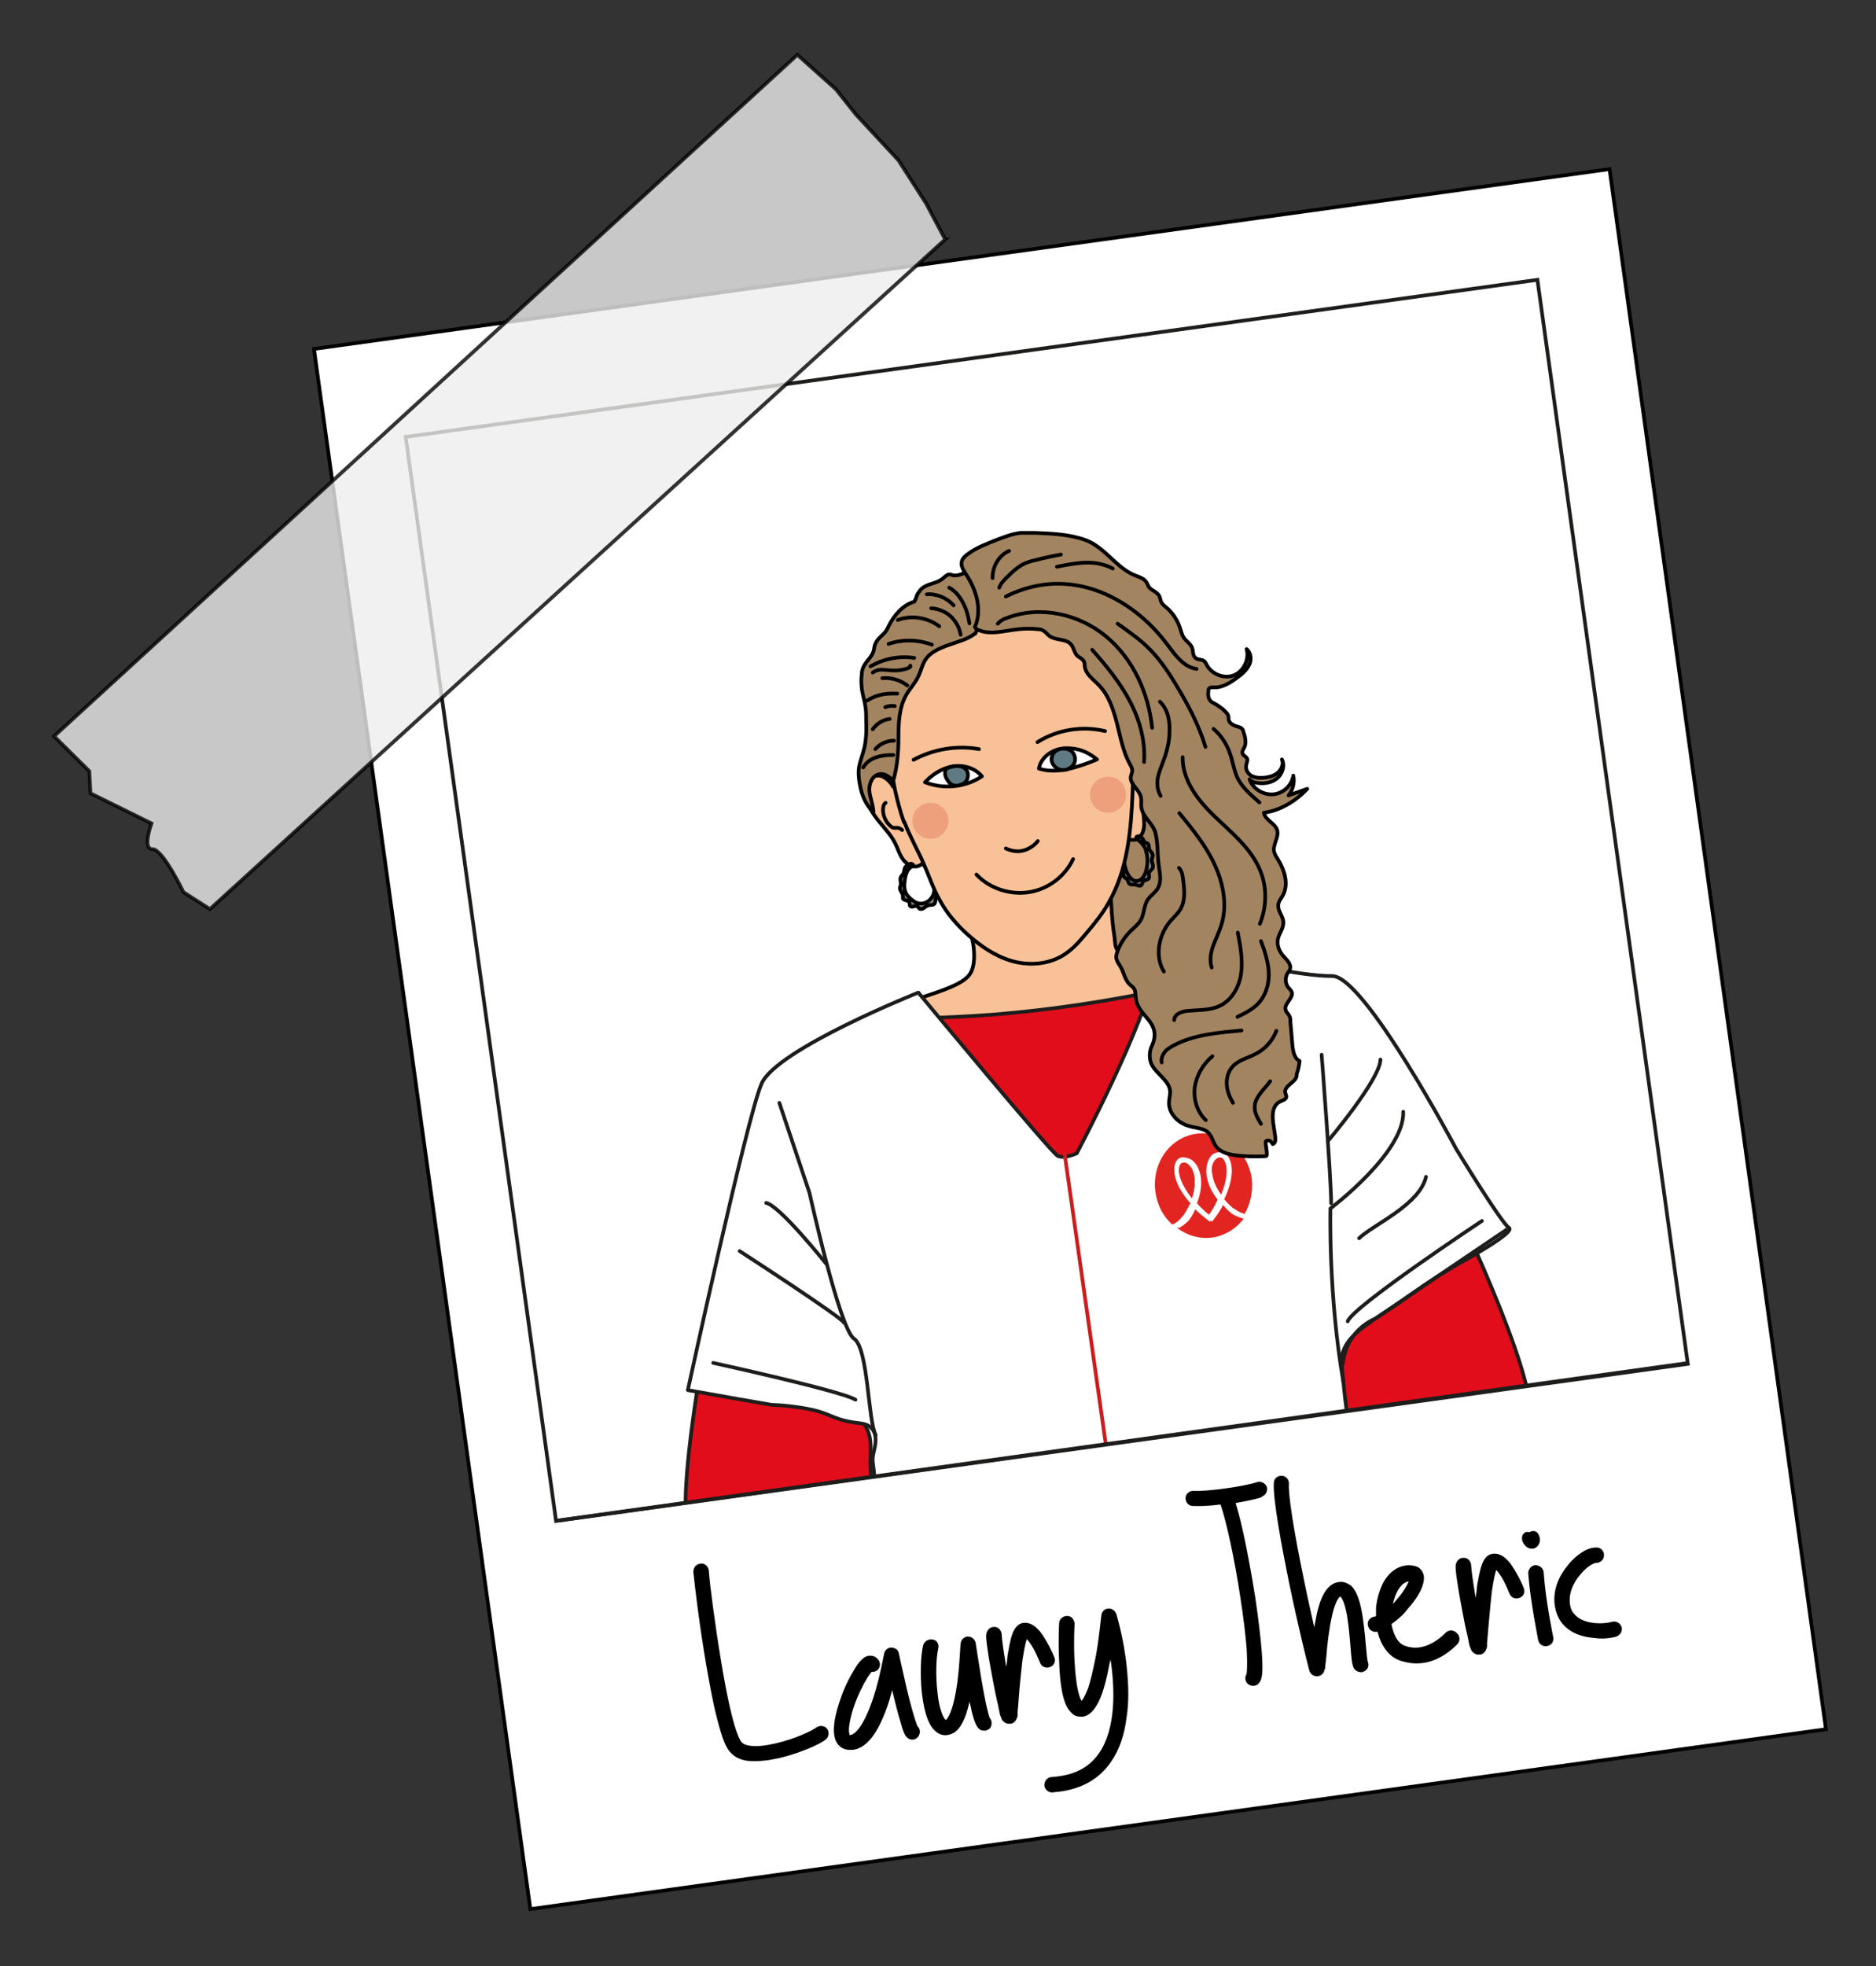 <?xml version="1.0" encoding="UTF-8"?>
<svg id="Calque_7" xmlns="http://www.w3.org/2000/svg" version="1.1" xmlns:xlink="http://www.w3.org/1999/xlink" viewBox="0 0 510.3 534.6">
  <rect x="0" y="0" width="510.3" height="534.6" fill="#333333" stroke="none"/>
  <!-- Generator: Adobe Illustrator 29.8.1, SVG Export Plug-In . SVG Version: 2.1.1 Build 2)  -->
  <defs>
    <style>
      .st0 {
        fill: #ededed;
        opacity: .8;
      }

      .st0, .st1, .st2, .st3, .st4, .st5, .st6, .st7 {
        stroke: #000;
      }

      .st0, .st8 {
        stroke-miterlimit: 10;
      }

      .st0, .st9 {
        isolation: isolate;
      }

      .st1 {
        fill: #f8c198;
      }

      .st1, .st10, .st2, .st3, .st4, .st11, .st12, .st6, .st7, .st13 {
        stroke-linecap: round;
        stroke-linejoin: round;
      }

      .st14, .st2, .st11, .st5 {
        fill: #fff;
      }

      .st10, .st15, .st8, .st4, .st12 {
        fill: none;
      }

      .st10, .st8, .st11, .st13 {
        stroke: #1d1d1b;
      }

      .st3 {
        fill: #5f7a83;
      }

      .st5 {
        stroke-miterlimit: 10;
      }

      .st9 {
        fill: #e48163;
        opacity: .5;
      }

      .st12 {
        stroke: #cc1c1d;
      }

      .st6 {
        fill: #878787;
      }

      .st16 {
        clip-path: url(#clippath);
      }

      .st7 {
        fill: #a28461;
      }

      .st13 {
        fill: #e20d1b;
      }

      .st17 {
        fill: #e32521;
      }
    </style>
    <clipPath id="clippath">
      <rect id="Photo" class="st15" x="129.4" y="95.9" width="310.8" height="297.6" transform="translate(-31 41.6) rotate(-7.9)"/>
    </clipPath>
  </defs>
  <rect id="Plaroïd" class="st5" x="113.3" y="68.2" width="355.8" height="428.3" transform="translate(-36.2 42.9) rotate(-7.9)"/>
  <g class="st16">
    <g>
      <path class="st13" d="M196.7,337.9c-6.7,35.5-13.5,74-8.5,81.9,1,1.8,28.6-7,30.6-6.9,1-.1,1.7-.2,2.7-.6,4.4-1.8,8.7-3.8,12.9-6.1.9-.5,1.6-1,2.1-1.9.5-.9.5-1.8.4-2.8-.7-8.9,1.9-11.6-5.1-17.7-2.5-2.2,25-65.7,20.9-65.5-2.3.1-48,.3-53,11.8l-2.9,7.7Z"/>
      <path class="st13" d="M386,307.7c16.3,32.2,32.7,70.2,30.1,79.2-.5,2-29.4,1.2-31.3,1.9-1,.1-1.7.2-2.7.2-4.8-.5-9.4-1.2-14-2.3-1-.2-1.8-.5-2.5-1.2-.7-.7-1-1.6-1.1-2.6-1.8-8.8-5-10.7,0-18.4,1.8-2.8-42.3-56.1-38.3-57.1,2.3-.5,52.2-9.4,60.2.3h-.2Z"/>
      <g>
        <g>
          <path class="st7" d="M308.3,192.9c4.8,2.3,9.4,5.6,11.6,10.5,1,2.1,1.4,4.5,1.7,6.8.6,3.7,1,7.4,1.4,11.2.6,5.6,1.2,11.1,1.1,16.7,0,2.7-.2,5.4-.2,8.1.1,4.2,1,8.4.9,12.6s-1.5,8.7-4.9,11.2c-2.7,2-6.3,2.5-9.7,2.1-5.8-.6-11.2-3.6-15.1-8s-6.2-10-6.9-15.7c-1.2-10.2,2.7-20.2,5.6-30.1,2.1-7.3,3.8-14.8,3.9-22.4,0-2.7-1.3-3.5-2.4-5.6s-.3-2.2,1.5-2.1,4,1.5,5.6,2.2,3.9,1.6,5.8,2.5Z"/>
          <path class="st1" d="M259.2,246.6c.2,2.3,4.3,3.9,4.3,5.6,1.3,3.1,2.2,8.9.7,12-1.2,2.6-5.1,4.3-12.5,6.7-4.9,1.6-.6,6.3-1.5,11.1s1.8,9.1,4.7,12.8c2.2,2.9,5,5.2,7.6,7.8s5.8,7.2,9,10.5c11.3,11.5,32.9,3,44.4-8.2,1.7-1.7,3.3-3.5,4.8-5.4,5.4-7.2,9.1-15.6,10.6-24.5.5-2.7.6-6-1.5-7.8-1.5-1.4-3.8-1.6-5.8-1.3s-4.1.8-6.1.7c-3-.2-.3-4-2.8-5.6-1.5-1-10.1-1-11.1-2.5-.9-1.5-.6-2.4-.9-4.1-.9-5.5-.7-10.7-1.6-16.2-.1-.6-.2-1.3-.6-1.8-.6-.9-1.7-1.2-2.7-1.4-2.2-.3-4.5,0-6.8.4-10.2,1.8-20.2,4.5-29.9,8-2,.7-2.5,2-2.4,3.4Z"/>
          <path class="st1" d="M243.2,210.8c-.8-.7-1.7-1.4-2.7-1.8s-2.2-.4-3.2,0c-1.2.5-1.9,1.7-2.2,2.9s-.2,2.5.1,3.8c.4,1.9,1.2,3.8,2.3,5.5,1.8,2.8,4.5,5.1,6,8.1.7,1.4,1.1,2.9,2,4.2s2.4,2.3,3.9,2.1c.9-.2,1.7-.8,2.3-1.6s.9-1.7,1.2-2.6"/>
          <path class="st4" d="M242.9,213.9c-.3-.7-.9-1.3-1.5-1.9-.4-.3-.8-.6-1.2-.8-.8-.4-1.8-.4-2.7,0-.5.2-.9.5-1.1.9s-.4.9-.2,1.4"/>
          <path class="st4" d="M245.4,225.7c-.3-.3-.7-.5-1.2-.6-.3,0-.7,0-1,0-.5,0-.9-.4-1.2-.7-1.1-1-1.7-2.5-1.8-3.9,0-.8,0-1.7.7-2.2"/>
          <path class="st6" d="M246.8,236.9c-.4.8-.6,1.6-.7,2.5-.2,1.2-.2,2.5.4,3.6.3.5.6.9,1.1,1.3.8.7,1.7,1.4,2.8,1.4,1.5.1,3-1.1,3.5-2.5s.3-3.1-.3-4.5-1.6-2.6-2.6-3.8c.1-.1.4,0,.5,0,2.2,1.7,3.6,4.5,3.7,7.3,0,.3,0,.7-.1,1-.1.4-.5.8-.6,1.2-.1.5,0,1.2-.5,1.5-.4.3-1,.1-1.5.3-.4.1-.8.4-1.2.7s-.9.4-1.3.1c-.2-.2-.3-.5-.6-.6-.5-.3-1.3.5-1.8,0-.3-.3-.1-.8-.3-1.1-.3-.6-1.5-.4-1.7-1,0-.2,0-.5,0-.7,0-.8-1-1.5-.8-2.3,0-.2.2-.4.2-.6.2-.7-.3-1.4,0-2.1.1-.4.5-.6.7-1,.3-.5.2-1,.4-1.5.2-.6,1.4-1.6,2.1-1.1s-.2.6-.5.8c-.4.3-.7.8-1,1.2Z"/>
          <path class="st1" d="M305.6,227c.8,1.2,2.6,1.8,3.8,1.1.5-.3.9-.8,1.2-1.3.6-1.1.7-2.4.6-3.7s-.3-2.5-.2-3.8c0-2.9,1.4-5.9.5-8.7-.4-1.2-1.1-2.2-2.2-2.9s-2.4-.7-3.5-.2"/>
          <path class="st6" d="M311.7,231.4c.6,1.7.5,3.5.1,5.2-.2.8-.5,1.5-1,2.1s-1.3,1-2.1.8c-.8-.2-1.4-.9-1.8-1.6-.9-1.5-1.2-3.3-1.1-5.1s.4-3.5.8-5.2c-2,1.6-3,4.3-2.5,6.9,0,.4.2.8.5,1.1.3.3.6.5.8.9.3.6,0,1.5.4,2,.2.2.5.3.7.5.4.4.4,1,.7,1.3.5.4,1.2.1,1.9.3.4.1.8.4,1.2.2.4-.2.4-.8.7-1.2.4-.4,1.3-.3,1.5-.8.2-.4,0-.8,0-1.2,0-.7.9-1.1,1.1-1.7.2-.7-.3-1.3-.3-2,0-.5.4-1,.2-1.6-.1-.5-.6-.8-.8-1.2-.3-.6,0-1.4-.6-1.8-.2-.1-.4-.1-.6-.2-.3-.2-.4-.6-.6-.9-.2-.4-.9-.9-1.4-.8-.7.1-.4.6,0,.9,1,.8,1.9,1.8,2.3,3.1Z"/>
          <path class="st1" d="M246,223.5c1.5,4,3.7,7.7,5.4,11.7,1.4,3.2,2.5,6.6,4.3,9.7,1.9,3.5,4.6,6.6,7.6,9.3,3.5,3.1,7.4,5.8,11.9,7.1s9.5,1,13.6-1.3c2.6-1.5,4.6-3.7,6.5-6,2.3-2.7,4.6-5.5,6.3-8.6,5.2-9.1,6.1-19.9,6.5-30.4.4-10.2.5-20.6-2.8-30.3-3.3-9.7-10.6-18.5-20.5-21-4.8-1.2-9.9-.9-14.9-.1-3.5.5-7,1.2-10.2,2.7-5.1,2.3-9,6.5-12.4,11-2,2.6-3.7,5.4-4.9,8.4-1.7,4.4-2.1,9-.9,13.5s.5,5.2.8,7.7.6,5.4,1.2,8.1,1.4,5.8,2.4,8.6Z"/>
          <path class="st4" d="M282.2,201.8c5.4-3.4,12.2-4.5,18.4-3"/>
          <path class="st4" d="M266.3,203.7c-6-1.1-12.4,0-17.8,2.9"/>
          <path class="st4" d="M273.6,230.7c1.4.7,3.2,1,4.7.6s3-1.3,4-2.6"/>
          <path class="st4" d="M265.6,237.8c3.6,3.8,9.1,5.6,14.3,4.8s9.8-4.3,12-9"/>
          <path class="st2" d="M298.4,206.5c-1.6-1.3-3.5-2.4-5.6-2.8s-4.4-.4-6.4.6-3.5,2.7-3.8,4.7c2.5.8,5.3.7,8,.1s5.4-1.6,7.8-2.6Z"/>
          <path class="st2" d="M251.6,212.7c2-2.1,4.6-3.8,7.5-4.3s6.1.4,8,2.7c-4.5,3-10.4,3.6-15.5,1.6Z"/>
          <path class="st3" d="M286,206.2c0,1.3.8,2.5,2.1,3s2.8,0,3.7-1,.8-2.6,0-3.6c-1.6-1.9-5.6-1.1-5.7,1.6Z"/>
          <path class="st3" d="M257.1,210.5c0,.7.4,1.3.8,1.9.3.5.8.9,1.3,1.1.6.2,1.2.2,1.8,0,.8-.2,1.6-.6,2-1.4.2-.4.3-.9.3-1.3,0-.5-.1-1-.4-1.4-.5-.7-1.4-1.1-2.4-1.1-.9,0-1.8.2-2.6.5s-.9,1.2-.8,1.7Z"/>
          <path class="st7" d="M265.2,172.3c-2.1,1.6-4.7,2.2-7.2,3.1s-5.1,2-6.4,4.2c-.8,1.3-1.1,2.9-1.8,4.3-.8,1.8-2.2,3.2-3.2,4.9-2,3.4-2.2,7.6-2.2,11.6s-.3,8-1.4,11.8c-1.4-1.1-2.5-2.1-4.1-1.6-1.8.5-2.6,2.8-2.4,4.6s1,3.7,1.1,5.6c-2.1-1.9-3.2-4.6-3.7-7.4-.3-1.6-.5-3.4-.2-5s1-3.3,1.4-5c.6-2.5.6-5.1.5-7.7,0-1.4,0-2.8-.3-4.2-.2-1.2-.6-2.5-.8-3.7-.2-1.4-.3-2.9-.1-4.4,0-.8.2-1.6.6-2.3.7-1.4,2.1-2.4,2.6-4,.2-.7.2-1.4.5-2,.2-.5.5-1,.9-1.4.4-.5.9-.9,1.3-1.3.3-.3.6-.6.8-1,.3-.4.5-.9.7-1.3,1.4-2.8,3.8-5.6,6.9-6.5.5-.7.6-1.8,1.1-2.4.3-.4.6-.9,1-1.2,1.5-1.3,3.8-1.3,5.4-2.5.7-.5,1.3-1.3,2.1-1.3.3,0,.5.1.8.2,1.1.3,2.3-.2,3.3-.6.5-.2,1-.4,1.5-.6,1.2-.4,2.3-.9,3.4-1.4.5-.2,1-.4,1.6-.4,1.1,0,2,1,2.2,2s-.1,2.2-.6,3.1c-.3.6-.7,1.3-.8,2-.1.9.3,1.8.5,2.7.4,2-.3,4.1-1.8,5.4-.5.4-1,.8-1.5,1.2-.7.6-1.3,1.7-1.6,2.5Z"/>
          <path class="st4" d="M243,205.3c-1.5,0-3.1.1-4.6.6s-2.8,1.4-3.6,2.8"/>
          <path class="st4" d="M243.2,201.4c-1,0-1.9.2-2.8.6s-1.7,1-2.3,1.7"/>
          <path class="st4" d="M261.3,172.6c-.3-1.9-1.3-3.7-2.7-5s-3.4-2.1-5.3-2.2"/>
          <path class="st4" d="M255.5,170.3c-3.2-2.4-7.6-3.1-11.3-1.7"/>
          <path class="st4" d="M253.5,175.3c-3.8-1.4-8-1.5-11.8-.2"/>
          <path class="st4" d="M248.7,178.9c-4.1-.6-8.3.2-11.9,2.3"/>
          <path class="st4" d="M247.6,181c.2.2-.1.5-.4.6-1.5.6-3.1.8-4.6.7-.9,0-1.8-.2-2.7-.2s-1.8.2-2.5.8"/>
          <path class="st4" d="M246.8,186.4c-1.9-1.5-4.4-2.2-6.8-2"/>
          <path class="st4" d="M244.1,188.6c-.3,0-.6,0-.9,0-2.6-.1-5.2.5-7.3,1.9"/>
          <path class="st4" d="M243.4,192c-.9-.2-1.8,0-2.6.3"/>
          <path class="st4" d="M242,195.5c-1.8.2-3.6,1.3-4.6,2.8"/>
          <path class="st4" d="M263.7,169.5c-.3-1.9-.8-3.8-1.7-5.5s-2.1-3.3-3.8-4.2"/>
          <path class="st4" d="M259.4,164.6c-1.8-2-4.6-3.2-7.3-3"/>
          <path class="st4" d="M266.1,166.1c.2-1.6.4-3.2.3-4.8s-.6-3.2-1.5-4.5"/>
          <circle class="st9" cx="301.4" cy="216.1" r="4.9"/>
          <circle class="st9" cx="253.1" cy="223.2" r="4.9"/>
        </g>
        <path class="st13" d="M342.2,262.1c5.4,18.5,6.9,38,4.2,57.1-.7,4.2-1.6,8.7-4.1,12.2-2.8,3.8-7.4,6.1-11.8,7.9-15.5,5.9-32.4,8-48.9,6.9-9.3-.7-18.7-2.4-26.9-7.1-13.7-8-21.4-23.8-24.3-39.3-1.1-6.8-2.9-20.8,5.6-22.9,4.3-1.2,10.5.2,15.2,0s12.5-.5,18.8-1c24.5-2,48.7-6.5,72.3-13.4v-.4Z"/>
      </g>
      <g>
        <path class="st11" d="M334.7,260.9s18.7,4.6,27.7,4.5c8.8,0,33.7,47,33.7,47,0,0,12.3,20.2,14.4,21.5,1.9,1.3-14.4,10.1-14.4,10.1l-5.1,3.1c-5.4,3.5-9.3,6.4-12,8.2-8.1,5.3-12.2,8-13.6,12.1-.6,1.5-.6,2.8,0,8.2,1.1,12,2.8,18.2,2.8,18.2,5.5,21,11.5,46.2,11.5,46.6l4.2,2.1-1.3,7.2s15.5,44.4,14,46.2c-1.5,1.8-1.5,13-.3,14.7,1.2,1.6-2.4,2.3-5,3.3s3.9-18.2-1.8-37.6c0,0,3.1,33.1.8,41.6-2.5,8.6-14.9,8.6-14.9,8.6l-51.8,5s-7.5-37.4-8.2-37.4c-1-.2,2.3,35.5,2.3,35.5,0,0-34.4,25.8-70.7,15.3l-1.8-2.7s-6.4,1.9-6.4-9.5c0,0,3.2-4.8-.2-12.5-3.4-7.7-2.5-5.5-2.5-5.5,0,0-1.6,13.6.7,15.8,2.1,2.1,4,12.8-3.7,1.5,0,0-1-26.7.2-29.2.9-2.1-.3-10.2-1.2-20.8-.8-10.9-1.9-20.3-2.9-27.6.5-.7,1.1-1.9,1.9-3.2.3-.6.6-1.3.9-1.9,3.7-8.4,5.2-29.4,5.2-29.4,1.9-24.2-.7-20.3.5-25.2.2-1,1.2-4.3-.5-6.2-1.2-1.4-2.7-1.4-4.9-1.7-6.6-1-6.1-2.7-14.3-4-2-.3-4.8-.7-8.2-.8-7.6-1.3-15.3-2.7-22.7-4,0,0,16-73.8,20-83.2,3.8-9.4,42.7-24.9,42.7-24.9,0,0,35.9,43.3,37.9,44.4,1.9.9,5.2-.7,5.2-.7,0,0,19-35.8,21-49.6,0-.8.5-3.6,2.6-5.3,4.4.1,18.3,2.1,18.3,2.1Z"/>
        <path class="st10" d="M212,299.9l8.2,24.5s8.2,37.1,12.1,39.6c3.9,2.6,3.8,22.4,5.9,26.2"/>
        <path class="st10" d="M359.5,286.8s2.6,33.7,2.6,40.4"/>
        <path class="st10" d="M361.2,310.3s14.3-16.9,14.3-22.2"/>
        <path class="st10" d="M381.7,302.3c.4,11.1-19.8,26.3-19.8,26.3,0,0-.6,23.6,3.5,47.1"/>
        <path class="st10" d="M369.7,336.7c3.8-3.7,16.4-9,18.2-16.7"/>
        <path class="st10" d="M365.2,371.1c.2-1.4.6-4.4,2.5-7.2,2.3-3.5,5.4-4.9,6.7-5.5,12-8.2,23.9-16.3,36.1-24.5"/>
        <path class="st10" d="M403.1,332s-35.3,23.4-36.5,27.3"/>
        <path class="st10" d="M224.7,343.6s-12.6-15.8-16.3-16.5"/>
        <path class="st10" d="M201.2,340.2s28.1,18.2,28.4,19.5"/>
        <path class="st10" d="M194,370.6s34.8,7.6,38.7,10"/>
        <g>
          <path class="st17" d="M333.2,315.8c-.3-.7-1-1.2-1.5-1.2s-1.5.8-1.9,2c-.6,2.4.4,5.6,2.4,8.3,1.9-4.4,1.9-7.5,1.1-9.2"/>
          <path class="st17" d="M332.3,327.3c-.8,1.5-1.7,3-2.9,4.5l-.3.4-.4-.3c-1.5-1.2-2.9-2.3-4-3.5-.6,1.3-1.2,2.5-1.9,3.4-.8,1.1-1.7,1.8-2.6,2.1,2.6,2,6.1,3.1,9.6,2.6,3.5-.5,6.5-2.5,8.5-5.1-.8-.3-1.8-.5-3.1-1.3-.9-.7-1.8-1.5-2.7-2.7"/>
          <path class="st17" d="M324.1,317.5c-.7-1.1-1.6-1.5-2.2-1.5s0,0,0,0c-.6,0-1.1.7-1.2,1.5-.3,1.8.7,4.8,3.6,8.5.9-3.1,1.1-6.2,0-8.6"/>
          <path class="st17" d="M323.9,327.3c-3.7-4.2-4.8-7.7-4.4-10.2.2-1.4,1-2.3,2-2.4s2.6.4,3.6,2h0c1.6,2.9,1.2,6.9,0,10.4.9,1,2.3,2.2,3.6,3.4,1.2-1.5,1.9-3,2.5-4.3-2.2-2.8-3.7-6.5-2.8-9.8h0c.5-1.8,1.5-3,2.9-3,1-.1,2.1.7,2.6,1.8,1.1,2.2,1,5.9-1.4,11,.9,1,1.9,2.1,2.9,2.7,1.3.8,2.5,1.2,3.1,1.3,1.6-2.8,2.4-6.2,2-9.7-1.1-7.7-7.9-13.2-15.1-12.2-7.3,1-12.2,8.2-11.1,15.9.5,3.5,2.1,6.6,4.6,8.8.7-.3,1.8-1,2.6-2.1.9-.9,1.5-2.2,2.1-3.4"/>
          <path class="st14" d="M339,330.1c-.8,0-2-.5-3.1-1.3-1.1-.6-2-1.7-2.9-2.7,2.4-5,2.5-8.8,1.4-11-.6-1.3-1.6-1.9-2.6-1.8s-2.4,1.1-2.9,3h0c-.7,3.2.8,6.9,2.8,10-.6,1.3-1.6,2.8-2.5,4.3-1.5-1.2-2.7-2.4-3.6-3.4,1.3-3.3,1.7-7.3,0-10.2h0c-1-1.6-2.3-2.4-3.6-2-1,.1-1.8,1.2-2,2.4-.4,2.4.7,6,4.4,10.2-.6,1.3-1.2,2.5-2.1,3.4-1,1.1-2.1,1.9-2.6,2.1.4.3.7.7,1.1.8.7-.5,1.6-1,2.6-2.1.7-.9,1.3-1.9,1.9-3.4,1.2,1.2,2.5,2.4,4,3.5l.4.3.3-.4c1.2-1.5,2.1-3,2.9-4.5.9,1,1.9,2.1,2.7,2.7,1.1.8,2.1,1.3,3.1,1.3l.8-1.1M324.3,326.1c-3.1-3.7-3.9-6.7-3.6-8.5,0-.8.6-1.5,1.2-1.5h0c.8-.1,1.4.4,2.2,1.5,1.3,2.2,1.2,5.5,0,8.6M329.8,316.7c.4-1.2,1.1-1.9,1.9-2s1.2.4,1.5,1.2c.8,1.6.7,4.8-1.1,9.2-1.8-2.7-2.8-5.7-2.4-8.3"/>
        </g>
        <line class="st12" x1="289.6" y1="313.8" x2="315.1" y2="493.6"/>
      </g>
      <g>
        <path class="st7" d="M265.5,171c3.4,1.9,7.6.5,11.5.1,1.8-.2,3.6-.2,5.4,0,.5,0,1,.1,1.4.4.6.3,1,.9,1.6,1.4,1.7,1.3,4.5.7,5.9,2.3.8.9.9,2.3,1.7,3.1.6.5,1.4.8,1.8,1.5.3.5.2,1.1.3,1.6.3,1.9,2.1,3.2,3.5,4.6,2.9,2.8,4.2,6.7,5.2,10.6s1.7,7.9,3.6,11.3c.3.5.5.9.6,1.5,0,.6-.3,1.2-.4,1.8-.3,2,2.2,3.4,2.7,5.4.3,1,0,2.2.2,3.2.5,2.5,3.1,4.1,3.8,6.7.7,2.8.5,5.9.9,8.8s.9,5-.8,7c-.7.8-1.5,1.4-2.1,2.2-1.2,1.7-1,3.9-2,5.7-.7,1.2-1.8,2-2.8,3-1.6,1.6-2.9,3.6-3.6,5.7-.2.6-.4,1.2-.2,1.9.2.7.6,1.3,1,1.9,1,1.6,1.2,3.6,2.5,4.9.4.4.9.7,1.2,1.1.6.8.4,2,.6,3,.3,2.2,2,3.9,3.4,5.6,2,2.5,2.1,4.6.8,7.4-.6,1.4-.6,3.2,0,4.6,1.3,2.8,5,4.5,5.1,7.6,0,1-.3,1.9-.3,2.9-.1,2.4,1.6,4.6,3.7,5.7,1.8,1,3.7,1,5.5,1.6,2.2.8,2.3,2.4,3.3,4.2,1,1.8,3.2,2.5,5.2,2.8,2.8.4,5.6.4,8.4.3.1,0,.3,0,.4-.1.1-.1.1-.3.1-.5,0-.9-.2-1.8-.3-2.7,0-.2,0-.5,0-.7.2-.3.7-.4,1.1-.2s.6.6.8.9c.7-.2.8-1.1.7-1.8-.2-2.8-2.1-8.2,1.4-9.8.6-.3,1.5-.5,1.6-1.2,0-.4-.2-.8-.3-1.2-.4-2,3.5-3,3.1-5,.4-1,.7-2.5.8-3.6-1.3-.6-1.7-2.3-1.9-3.8-.2-2.3-.4-4.6-.6-6.9,0-.6,0-1.1-.3-1.6-.3-.6-.9-1-1-1.6-.5-1.7,2.2-3.2,1.7-4.8-.2-.5-.6-.9-1-1.3-.8-1.1-.9-2.6-.2-3.8.2-.4.6-.7.7-1.2.4-1.3-.8-2.4-1.7-3.4-1.2-1.3-1.9-3-1.6-4.7.3-1.6,1.6-3,1.5-4.7-.1-1.6-1.5-2.9-1.4-4.5,0-1,.8-1.9,1.3-2.8,1.6-3.1.4-6.9-1.5-9.9-.4-.6-.7-1.1-.9-1.8-.5-2,1.4-4.1.8-6-.6-1.9-3.3-2.7-3.6-4.7,4.5-.6,8.7-3.2,11.8-6.5l-5.1,1.8c1.2-1.5,1.7-3.5,1.3-5.4-.4,2.7-2.8,4.9-5.5,5.1s-5.5-1.5-6.4-4.1c.3.5,1,.8,1.6.9,1.9.4,4.1.2,5.7-1s2.4-3.5,1.5-5.3c.5,1.2,0,2.5-.9,3.4s-2.1,1.3-3.3,1.5c-1.3.2-2.6.2-3.8-.3s-2-1.9-1.7-3.1c.1-.6.5-1.3.2-1.8-.3-.5-1-.7-1.2-1.3-.2-.6.2-1.1.5-1.7.6-1.3.2-2.9-.3-4.3,0-.3-.2-.6-.4-.8-.2-.2-.5-.3-.8-.4-1.1-.3-2.5-.8-2.8-2,0-.4,0-.8-.1-1.1-.1-.4-.4-.7-.7-1-1-1.1-2.3-1.9-3.6-2.6s-1.2-2.2-1.1-3.2c0-.2,0-.5.3-.7.3-.2.7-.2,1-.2,2.4.2,4.6-1.2,6.6-2.7,1.3-.9,2.5-2,3.2-3.4s.5-3.3-.7-4.3c.8,2.8-.8,6-3.4,7.1s-6-.2-7.4-2.7c-.2-.4-.4-.8-.7-1.1-.7-.6-1.8-.3-2.4-.9-.8-.6-.6-1.8-.9-2.7-.4-1.1-1.6-1.8-2.3-2.8-.5-.8-.7-1.7-1-2.6-.7-2.1-1.9-4-3.6-5.5-.6-.5-1.2-.9-1.5-1.6-.3-.5-.3-1.2-.6-1.7-.6-1.1-2.1-1.4-2.8-2.4-.2-.4-.4-.8-.6-1.2-.6-1-1.7-1.4-2.8-1.8-5.3-1.9-8.4-7.7-13.7-9.7-4.3-1.6-9.1-1.8-13.7-2-1.4,0-2.8,0-4.2,0-2.2.3-4.3,1.1-6.4,1.9-2.7,1.1-5.5,2.1-7.9,3.9-.7.5-1.4,1.2-1.6,2-.3,1.2.5,2.4,1.2,3.5,2.8,4.2,4.4,9.6,2.4,14.3Z"/>
        <path class="st4" d="M271.4,169.6c.7-.8,1.6-1.3,2.6-1.6,8.9-3.4,19.4-1.1,26.8,5s11.6,15.4,12.6,24.9"/>
        <path class="st4" d="M297.1,176.7c3.8,4.3,7.5,8.8,10.2,13.9s4.3,10.9,3.9,16.6"/>
        <path class="st4" d="M273.6,162.2c3.2-1.6,6.6-2.7,10.2-3.2,6.5-.9,13.1.5,18.9,3.5,5.8,3,10.8,7.4,14.7,12.6,2.2,2.9,4.5,6.3,8.1,6.8"/>
        <path class="st4" d="M304,169.6c3.1,2.2,6.3,4.4,9,7.2,2.7,2.8,4.9,6.1,6.9,9.4,3.2,5.3,6.2,10.9,8,16.9"/>
        <path class="st4" d="M271.8,159.8c.5-1.3,1.5-2.3,2.5-3.2,1.1-1.1,2.2-2.1,3.5-2.9,1.2-.7,2.5-1.1,3.9-1.4,2.3-.6,4.6-1.1,6.9-1.5"/>
        <path class="st4" d="M287.5,154.1c2.5-.5,5.1-1,7.7-1.1s5.3.4,7.5,1.6"/>
        <path class="st4" d="M270,157.2c-.1-3.1,1.7-6.2,4.5-7.4"/>
        <path class="st4" d="M330.1,198.2c2,1.7,3.5,4,4.4,6.5.8,2.2,1.1,4.5,2,6.6,1.3,2.8,3.8,4.9,6.1,6.9"/>
        <path class="st4" d="M315.5,190.8c2.2,2.1,2.8,5.3,2.6,8.4,0,2.1-.5,4.2-1.1,6.2-.6,1.8-1.4,3.6-1.9,5.4s-.4,3.9.6,5.6"/>
        <path class="st4" d="M321.7,205.9c-.1,6.3,4.2,11.8,8.8,16.2s9.7,8.5,12.2,14.4c2,4.6,1.9,10.1,0,14.7"/>
        <path class="st4" d="M320.8,221.1c3.6,4.4,7.2,8.8,9.6,14s3.5,11.1,1.8,16.5c-.6,1.9-1.5,3.7-2.2,5.6s-1,4-.4,5.9"/>
        <path class="st4" d="M336.7,253.6c.7,3.7,1.4,7.4.9,11.1s-2.6,7.4-6,8.9c-2.7,1.2-5.8,1-8.8,1.3-1.5.2-3.4.9-3.4,2.5"/>
        <path class="st4" d="M316,288.9c-.2-1,.2-2,.8-2.8s1.5-1.3,2.4-1.8c5.6-3,12.2-3.5,18.5-4.1"/>
        <path class="st4" d="M336.6,276.5c2.3-1.1,4.7-2.3,6.3-4.4,1.7-2.2,2.4-5.2,2.2-8s-1.1-5.6-2.1-8.2"/>
        <path class="st4" d="M347.2,280.3c-1,2.6-3,4.9-5.5,6.2-2.2,1.2-4.8,1.7-6.4,3.5-1.2,1.3-1.7,3.1-1.6,4.9s.8,3.5,1.7,5"/>
        <path class="st4" d="M343,305.6c-.9-1.5-1.8-3-1.7-4.7,0-1.4.8-2.6,1.6-3.7s1.8-2,2.6-3.2"/>
        <path class="st4" d="M329.8,287.2c-2.5,2.1-4.3,5.1-4.8,8.4-.4,3.3.6,6.7,3,9"/>
        <path class="st4" d="M320.7,236c.8.8,1,2,1.1,3.1.4,2.8.7,5.9-.8,8.3-.7,1.1-1.7,2-2.5,2.9-3.3,3.7-4.5,9.7-1.9,13.9"/>
      </g>
    </g>
  </g>
  <rect id="Photo1" data-name="Photo" class="st8" x="129.4" y="95.9" width="310.8" height="297.6" transform="translate(-31 41.6) rotate(-7.9)"/>
  <path id="Scotch" class="st0" d="M257.1,65.1L57.1,247.2l-7.2-4.6s-5.6-11.7-8.4-11.7c-2.9.1-.3-7-.3-7l-16.6-8.2-.3-6-9.6-9.5L216.9,14.9l10.5,9.4,5.4,6.8,11.6,12.5,7.5,11.7,5.2,9.8Z"/>
  <g>
    <path d="M225,470.1c.6.9.5,2.2-.4,2.9-1.7,1.4-6.9,3.6-12,4.9-1.2.3-2.5.5-3.5.7-1.5.2-2.9.3-4.1.3-3,0-5.1-.9-6.5-2.6-.8-.9-1.9-2.8-3.5-9.2-1-3.8-1.9-8.7-2.9-14.4-1.8-10.5-3.1-21.2-3.5-25.3,0-1.2.8-2.1,1.9-2.2,1.2-.2,2.2.7,2.3,1.9.3,4,1.7,14.7,3.4,24.9,2.9,17.5,4.9,21,5.5,21.7.9,1.1,4,1.7,9.9.2,4.6-1.1,9.2-3.2,10.5-4.2.9-.6,2.2-.5,2.9.4Z"/>
    <path d="M249.7,469.5c.7.8.7,2,0,2.8-.7.9-2.1,1-2.9.2-.6-.5-1.1-1.4-2-4.8-.6-1.9-1.2-4.3-1.9-7.2,0-.3-.2-.6-.2-1l-.8,2.9c-2.7,8.5-6,12.9-9.8,13.4h-.5c-2.2.2-3.9-1-4.5-3.2-1-3.6,1-9.3,2.2-12.5.9-2.2,1.9-4.2,2.9-5.8,1.5-2.7,2.6-3.4,3.2-3.8,1.3-.6,2.7-.3,3.5.8.7.8.6,2.2-.3,2.9-.5.3-1,.5-1.5.4-.6.7-1.6,2.1-3,5-1.5,3.1-2.6,6.5-3,9-.4,2.2,0,3,0,3.2h0c1.6,0,4.1-2.9,6.6-10.6,1.8-5.7,2.7-11.4,2.8-11.5.1-.9,1-1.7,1.9-1.7,1,0,2,.6,2.1,1.6,0,0,1,4.6,2.1,9.4,2,8.3,2.9,10.2,3,10.5Z"/>
    <path d="M269.1,467c.7.7.8,1.7.4,2.6-.3.6-.9.9-1.5,1-.4,0-.9,0-1.3-.2-1-.6-1.6-1.9-2.4-5.1-.1-.7-.3-1.6-.6-2.6-.2,1.2-.6,2.4-.9,3.4-1.1,3.1-2.4,4.9-4.3,5.5-1.5.5-2.9.2-4.1-.9-2.4-2.1-3.3-7.1-3.7-10.9-.4-4.5-.3-9.3.4-12.4.3-1.1,1.4-1.8,2.6-1.6s1.8,1.3,1.5,2.5c-.6,2.8-.7,7.5-.2,11.8.2,2.2.6,4.1,1.1,5.5.5,1.5,1,2,1.2,2.1.2-.2,1.9-1.5,3.1-10.2.7-5.3.8-10.4.9-10.4,0-1.1.8-2,1.9-2.1,1.1,0,2,.7,2.2,1.8,0,0,.7,4.6,1.5,9.5,1.4,8.2,2.1,10.3,2.3,10.8Z"/>
    <path d="M286.8,450.6c.4,1.1,0,2.3-1.2,2.7-1,.4-2.3,0-2.7-1.2,0,0-.7-1.7-1.6-3.5-.9-1.6-1.6-2.5-2-2.9-.3.8-.7,2.6-1.2,5.9-.4,3.4-.8,7.5-1,10.4-.1,1.5-.2,2.6-.3,3.5v1.1c-.3,1.1-.8,1.9-1.8,2.1h-.2c-.6.1-1.3-.1-1.7-.5-.6-.4-.7-1-1.1-2l-.5-2.5c-.5-2-1-4.5-1.5-7.2-.5-2.7-1-5.4-1.3-7.5-.5-3.3-.5-4.2-.4-4.7.2-1.2,1.1-2,2.3-1.9,1.1,0,1.9,1.1,1.9,2.3,0,.7.4,3.8,1.2,8.6.2-1.2.3-2.3.4-3.4.4-2.2.7-3.8,1.1-5.1.3-.9,1.1-3.2,3.1-3.5,1.4-.2,2.8.4,4,1.7.8.7,1.5,1.9,2.3,3.2,1.3,2.2,2.2,4.4,2.2,4.5Z"/>
    <path d="M303.6,438.6c0,.2,2.1,6.7,2.9,14.8.5,4.8.6,9.3,0,13.2-.6,5.1-2,9.2-4.3,12.5-3.1,4.5-7.6,7.1-13.4,8-.8.1-1.7.2-2.6.3-1.1,0-2.1-.9-2.1-2,0-1.2.8-2.1,2-2.2,5.9-.4,10-2.4,12.8-6.4,4.7-6.7,4.4-17.4,3.2-25.5l-.3,1.1c-.7,3.8-1.5,6.9-2.4,9.1-.5,1.2-2,4.8-4.8,5.3h-.4c-.8,0-1.9,0-2.9-1.2-1.2-1.2-2.9-4-3.2-14-.3-5.3,0-10,0-10.2,0-1.1,1-2,2.2-2,1.2,0,2,1.1,2,2.2,0,0-.3,5,0,10.2.4,7.6,1.5,10.1,1.9,10.7.3-.3.9-1.2,1.8-3.5.7-2.1,1.3-4.8,2-8.2,1.1-5.9,1.5-11.5,1.6-11.5,0-1,.8-1.8,1.8-1.9,1-.1,1.9.5,2.2,1.4Z"/>
    <path d="M343.2,407.1c-1.6.6-4.3,1.1-7.1,1.6,1.9,5.9,4,17.1,5.4,26,.8,5.5,1.4,10.4,1.7,14.2.5,6.5,0,7.9-.7,8.7-.3.5-.8.7-1.3.8-.6,0-1.1,0-1.6-.4-.9-.6-1.1-1.9-.5-2.8,0-.3.3-1.7,0-7-.3-3.8-.9-8.6-1.7-13.8-1.6-10.6-3.8-20.7-5.4-25.3-3.1.4-5.8.5-7.6.4-1.1,0-2-1.1-1.9-2.2,0-1.1,1.1-2,2.2-1.9,3.6.2,13.8-1.2,17.3-2.4,1-.3,2.2.3,2.6,1.3.3,1.1-.3,2.3-1.3,2.6Z"/>
    <path d="M367.2,430.9c3,2.4,3.7,9.2,4.4,17.2.1,1.4.3,3,.4,3.6.3.6.3,1.5-.1,2.1-.4.5-.9.8-1.5.9-.5,0-1-.1-1.5-.4-.9-.6-1-1.7-1.2-2.8-.1-.8-.2-1.8-.3-3.1-.2-2.6-.5-6.2-1-9.2-.7-3.8-1.5-4.8-1.8-5.1-.2.1-.5.4-.9,1.1-.5,1-1,2.4-1.4,4.3-.8,3.6-1.3,7.9-1.5,10.8l-.3,2.7c0,.3,0,.7-.2,1-.3,1.5-1.4,1.7-1.8,1.8-.8.1-1.9-.3-2.3-1.4-.4-1.3-3.1-12.2-5.4-23.3-2.1-10.2-4.6-23.5-4.3-27.9,0-1.2,1.1-2,2.2-1.9,1.1,0,2,1.1,1.9,2.2-.2,3,1.3,12.7,4.2,26.6.9,4.5,1.9,8.8,2.7,12.4l.7-3.7c.8-3.5,2.3-8.1,5.9-8.6,1.1-.2,2.1.1,3.1.8Z"/>
    <path d="M396.3,444.1c.9.7.9,2.1.2,2.9,0,0-1.8,2-4.5,3.5-1.6.9-3.3,1.5-5,1.7-2.1.3-4.2,0-6.3-.7-3.2-1.2-5.1-4.3-6-7.8h-.2c-1.2.2-2.2-.6-2.4-1.7-.3-1.1.5-2.2,1.7-2.4.2,0,.3,0,.5-.2,0-.8,0-1.5,0-2.3.3-2.7,1.1-5.2,2.2-7.2,1.5-2.4,3.5-3.9,5.8-4.2,1.2-.2,2.3,0,3.1.3,1,.4,1.7,1.4,1.9,2.5.4,3-2.5,7-4.4,9-.6.9-2.3,2.7-4.4,4.1.5,2.7,1.6,5.2,3.6,5.9,2.4.9,4.9.7,7.6-.8,2.1-1.2,3.4-2.6,3.4-2.6.8-.9,2.1-1,3-.2ZM378.9,436.2l.9-1.1c2-2.2,3-4.2,3.4-5.1-2,.3-3.6,2.8-4.3,6.2Z"/>
    <path d="M414.5,431.8c.4,1.1,0,2.3-1.2,2.7-1,.4-2.3,0-2.7-1.2,0,0-.7-1.7-1.6-3.5-.9-1.6-1.6-2.5-2-2.9-.3.8-.7,2.6-1.2,5.9-.4,3.4-.7,7.5-1,10.4-.1,1.5-.2,2.6-.3,3.5v1.1c-.3,1.1-.8,1.9-1.8,2.1h-.2c-.6.1-1.3-.1-1.7-.5-.6-.4-.7-1-1.1-2l-.5-2.5c-.5-2-1-4.5-1.5-7.2-.5-2.7-1-5.4-1.3-7.5-.5-3.3-.5-4.2-.4-4.7.2-1.2,1.1-2,2.3-1.9,1.1,0,1.9,1.1,1.9,2.3,0,.7.4,3.8,1.2,8.6.2-1.2.3-2.3.4-3.4.4-2.2.7-3.8,1.1-5.1.3-.9,1-3.2,3.1-3.5,1.4-.2,2.8.4,4,1.7.8.7,1.5,1.9,2.3,3.2,1.3,2.2,2.2,4.4,2.2,4.5Z"/>
    <path d="M414.1,418.8c-.3-.9.1-1.9,1-2.2.3-.1.7,0,1,0,.8-.5,1.7-.3,2.2.3.6.9.8,2,.3,3-.3.6-.9,1.1-1.6,1.2-.2,0-.3,0-.5,0-.7,0-1.8-.5-2.5-2.3ZM418.4,446c0-.4-2.1-10.2-2.7-18.2,0-1.1.8-2.1,1.9-2.2,1.2,0,2.2.8,2.3,1.9.5,7.7,2.6,17.6,2.6,17.7.2,1.2-.5,2.2-1.7,2.4h0c-1.1.2-2.2-.5-2.4-1.7Z"/>
    <path d="M441.1,442.4c.3,1-.3,2.2-1.4,2.6-.6.2-1.2.3-1.9.4-1.3.2-2.7.2-4.1,0-2.4-.2-4.7-.8-6.4-1.9-2.4-1.5-3.8-3.7-4.3-6.5-.4-2.1-.2-4.3.6-6.5.7-1.9,1.8-3.6,3.2-5.3,1.9-2.2,4.8-4.5,7.5-4.4,1.2,0,2.1,1,2,2.2,0,1.1-1,2-2.2,2-.4,0-2.2.7-4.1,3-2.3,2.6-3.4,5.7-2.9,8.4.2,1.6,1.1,2.7,2.4,3.6,2.5,1.6,6.5,1.7,9,1,1.1-.3,2.3.3,2.6,1.5Z"/>
  </g>
  <line id="Photo2" data-name="Photo" class="st8" x1="459.3" y1="370.6" x2="151.5" y2="413.5"/>
</svg>